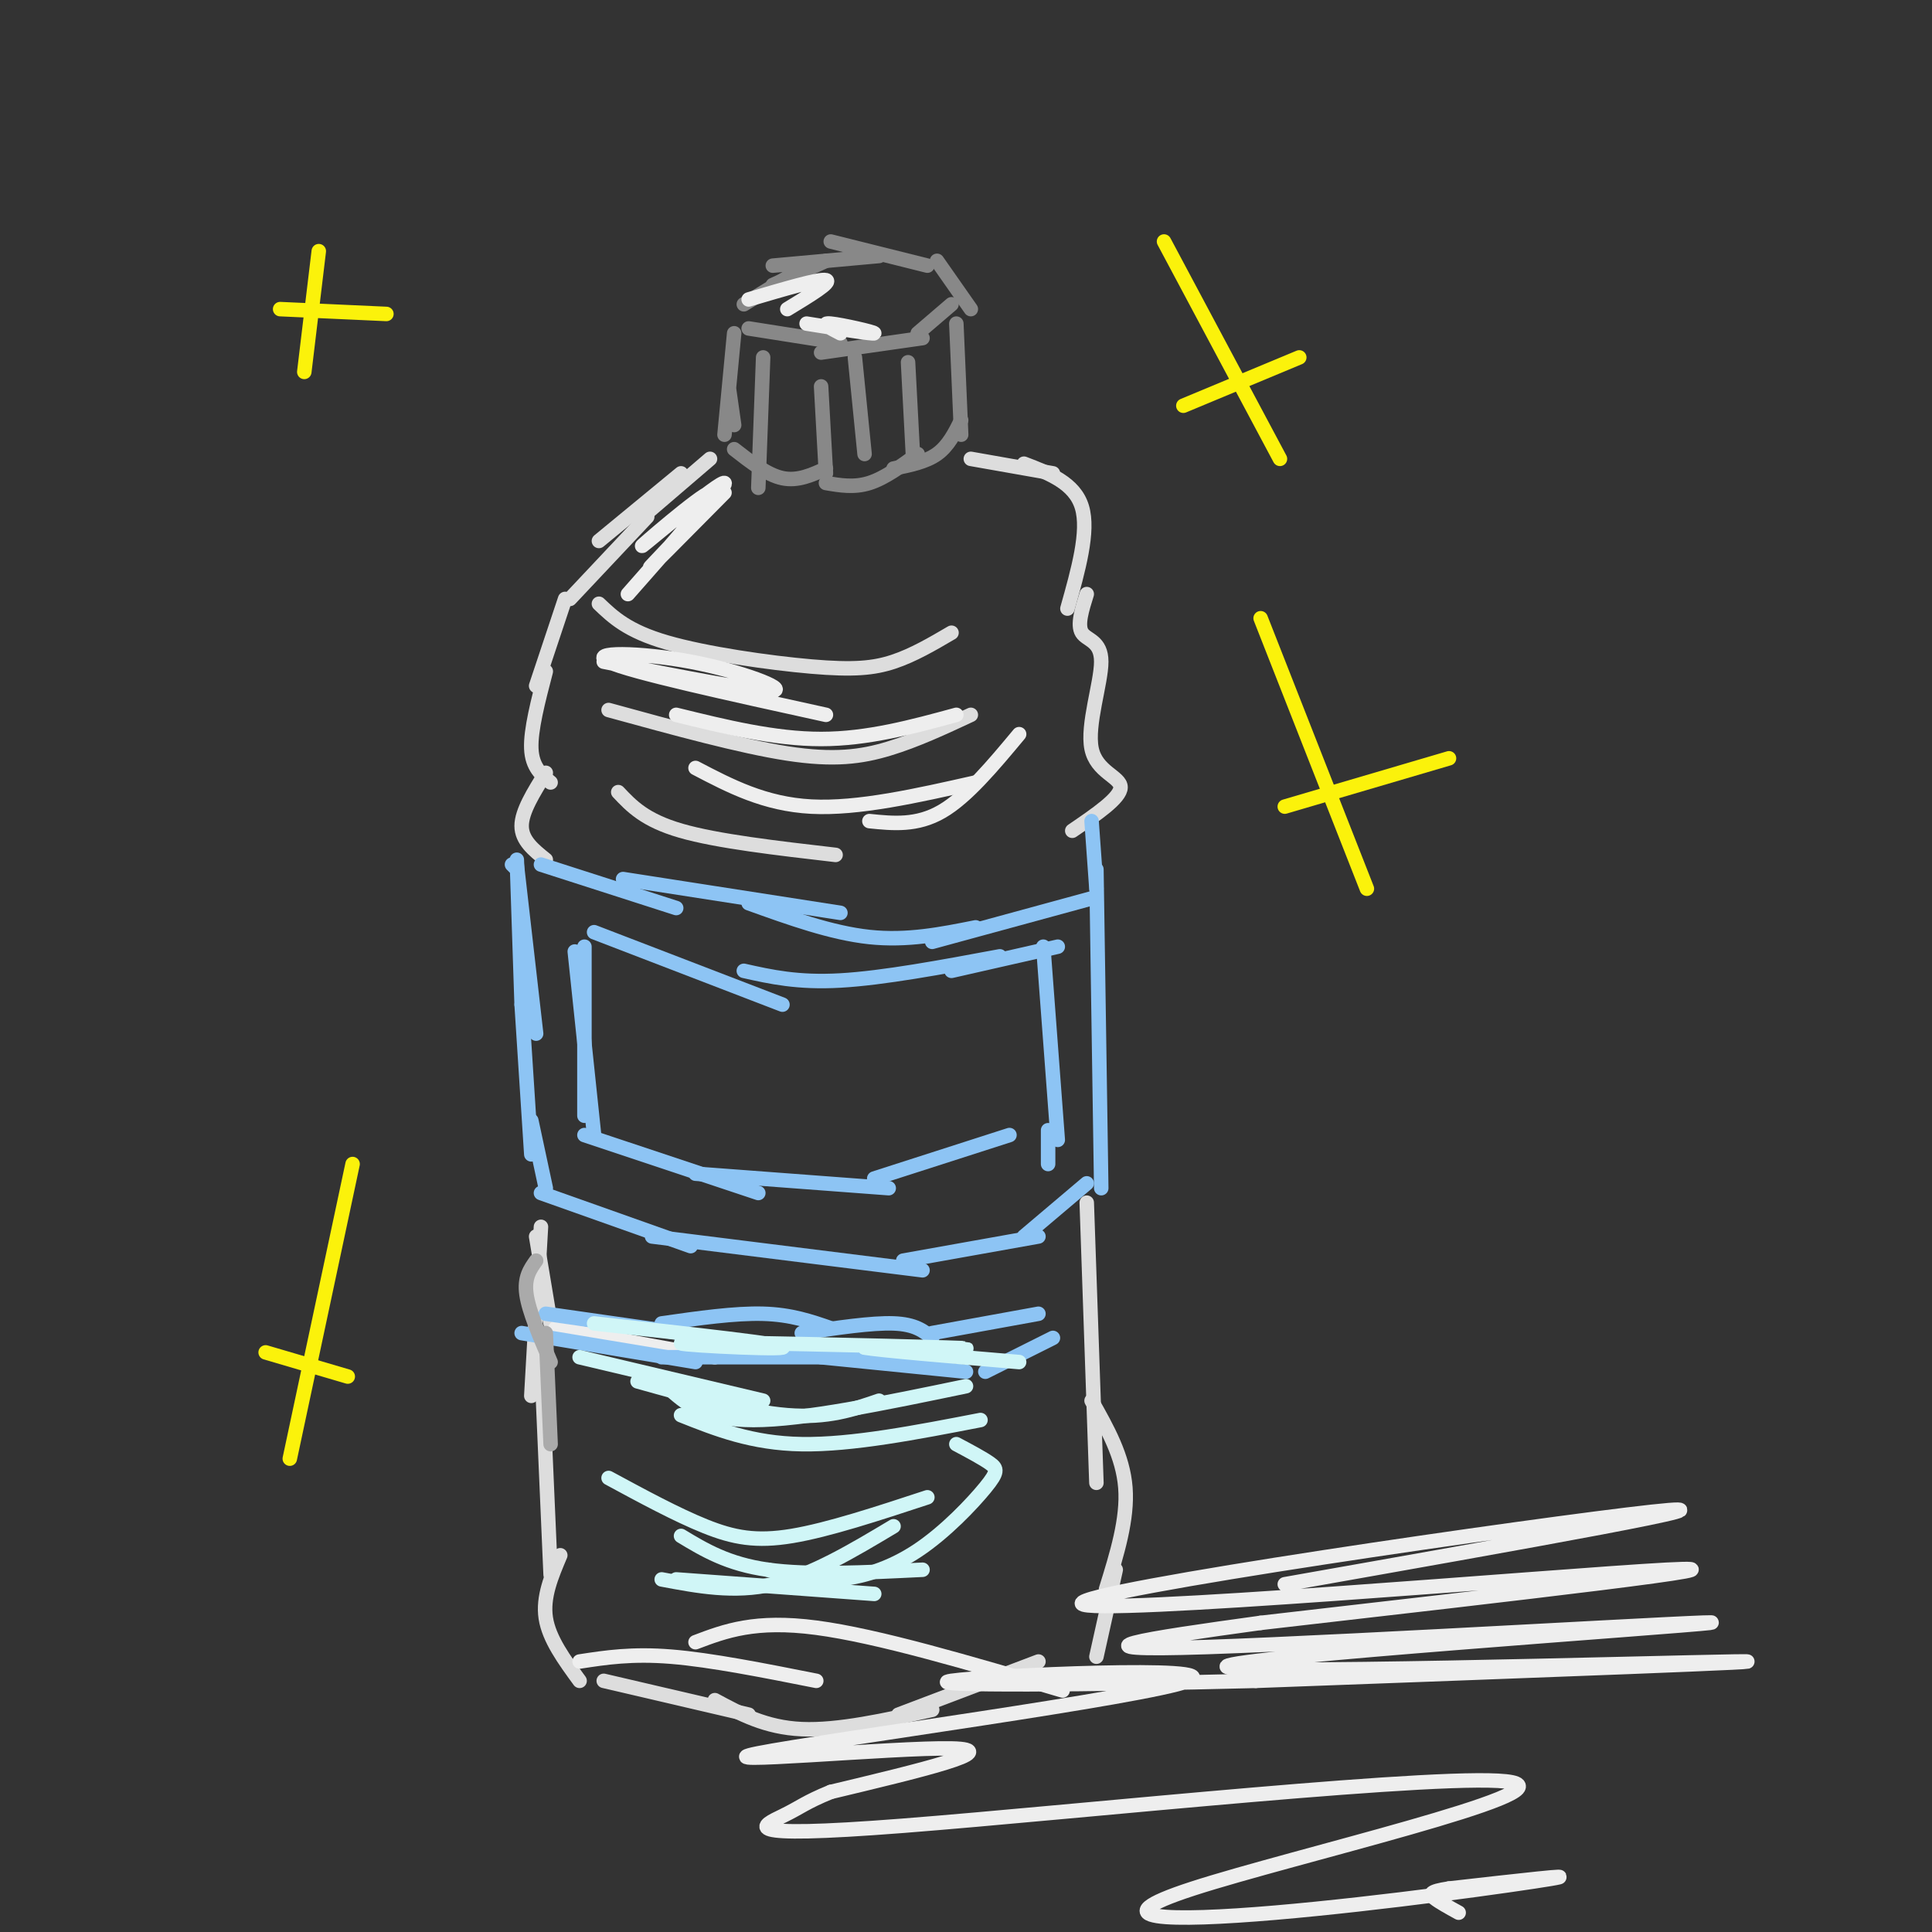 <svg viewBox='0 0 400 400' version='1.1' xmlns='http://www.w3.org/2000/svg' xmlns:xlink='http://www.w3.org/1999/xlink'><rect x="0" y="0" width="400" height="400" fill="#333333" stroke="none"/><g fill='none' stroke='rgb(136,136,136)' stroke-width='3' stroke-linecap='round' stroke-linejoin='round'><path d='M160,59c0.000,0.000 11.000,-5.000 11,-5'/><path d='M160,55c0.000,0.000 22.000,-2.000 22,-2'/><path d='M172,50c0.000,0.000 20.000,5.000 20,5'/><path d='M167,55c0.000,0.000 -13.000,8.000 -13,8'/><path d='M155,68c0.000,0.000 19.000,3.000 19,3'/><path d='M170,73c0.000,0.000 21.000,-3.000 21,-3'/><path d='M190,69c0.000,0.000 7.000,-6.000 7,-6'/><path d='M194,54c0.000,0.000 7.000,10.000 7,10'/><path d='M152,69c0.000,0.000 -2.000,21.000 -2,21'/><path d='M151,81c0.000,0.000 1.000,7.000 1,7'/><path d='M152,93c3.417,2.667 6.833,5.333 10,6c3.167,0.667 6.083,-0.667 9,-2'/><path d='M171,100c2.917,0.500 5.833,1.000 9,0c3.167,-1.000 6.583,-3.500 10,-6'/><path d='M185,97c3.333,-0.667 6.667,-1.333 9,-3c2.333,-1.667 3.667,-4.333 5,-7'/><path d='M198,67c0.000,0.000 1.000,23.000 1,23'/><path d='M158,74c0.000,0.000 -1.000,27.000 -1,27'/><path d='M170,80c0.000,0.000 1.000,18.000 1,18'/><path d='M177,74c0.000,0.000 2.000,20.000 2,20'/><path d='M188,75c0.000,0.000 1.000,19.000 1,19'/></g>
<g fill='none' stroke='rgb(221,221,221)' stroke-width='3' stroke-linecap='round' stroke-linejoin='round'><path d='M147,95c0.000,0.000 -14.000,12.000 -14,12'/><path d='M141,98c0.000,0.000 -17.000,14.000 -17,14'/><path d='M134,107c0.000,0.000 -16.000,17.000 -16,17'/><path d='M117,124c0.000,0.000 -6.000,18.000 -6,18'/><path d='M113,139c-1.583,6.083 -3.167,12.167 -3,16c0.167,3.833 2.083,5.417 4,7'/><path d='M113,160c-2.500,4.000 -5.000,8.000 -5,11c0.000,3.000 2.500,5.000 5,7'/><path d='M201,95c0.000,0.000 17.000,3.000 17,3'/><path d='M212,96c5.250,2.000 10.500,4.000 12,9c1.500,5.000 -0.750,13.000 -3,21'/><path d='M225,123c-1.000,3.198 -2.000,6.396 -1,8c1.000,1.604 4.000,1.616 4,6c0.000,4.384 -3.000,13.142 -2,18c1.000,4.858 6.000,5.817 6,8c-0.000,2.183 -5.000,5.592 -10,9'/></g>
<g fill='none' stroke='rgb(141,196,244)' stroke-width='3' stroke-linecap='round' stroke-linejoin='round'><path d='M112,179c0.000,0.000 28.000,9.000 28,9'/><path d='M129,182c0.000,0.000 45.000,7.000 45,7'/><path d='M155,187c8.583,3.083 17.167,6.167 25,7c7.833,0.833 14.917,-0.583 22,-2'/><path d='M193,195c0.000,0.000 33.000,-9.000 33,-9'/><path d='M226,170c0.000,0.000 1.000,14.000 1,14'/><path d='M107,178c0.000,0.000 1.000,30.000 1,30'/><path d='M106,179c0.000,0.000 1.000,1.000 1,1'/><path d='M107,179c0.000,0.000 4.000,35.000 4,35'/><path d='M108,208c0.000,0.000 2.000,31.000 2,31'/><path d='M110,232c0.000,0.000 3.000,14.000 3,14'/><path d='M112,247c0.000,0.000 31.000,11.000 31,11'/><path d='M135,256c0.000,0.000 56.000,7.000 56,7'/><path d='M187,261c0.000,0.000 28.000,-5.000 28,-5'/><path d='M212,256c0.000,0.000 13.000,-11.000 13,-11'/><path d='M227,180c0.000,0.000 1.000,66.000 1,66'/><path d='M121,196c0.000,0.000 0.000,35.000 0,35'/><path d='M119,197c0.000,0.000 4.000,38.000 4,38'/><path d='M123,193c0.000,0.000 39.000,15.000 39,15'/><path d='M154,201c5.583,1.250 11.167,2.500 20,2c8.833,-0.500 20.917,-2.750 33,-5'/><path d='M197,201c0.000,0.000 22.000,-5.000 22,-5'/><path d='M121,235c0.000,0.000 36.000,12.000 36,12'/><path d='M144,243c0.000,0.000 40.000,3.000 40,3'/><path d='M181,244c0.000,0.000 28.000,-9.000 28,-9'/><path d='M216,196c0.000,0.000 3.000,40.000 3,40'/><path d='M217,234c0.000,0.000 0.000,7.000 0,7'/></g>
<g fill='none' stroke='rgb(221,221,221)' stroke-width='3' stroke-linecap='round' stroke-linejoin='round'><path d='M111,256c0.000,0.000 3.000,18.000 3,18'/><path d='M112,254c0.000,0.000 -2.000,35.000 -2,35'/><path d='M112,280c0.000,0.000 2.000,46.000 2,46'/><path d='M116,322c-1.833,4.333 -3.667,8.667 -3,13c0.667,4.333 3.833,8.667 7,13'/><path d='M125,348c0.000,0.000 30.000,7.000 30,7'/><path d='M148,352c5.250,2.833 10.500,5.667 18,6c7.500,0.333 17.250,-1.833 27,-4'/><path d='M186,355c0.000,0.000 29.000,-11.000 29,-11'/><path d='M225,249c0.000,0.000 2.000,58.000 2,58'/><path d='M226,290c3.250,5.750 6.500,11.500 7,18c0.500,6.500 -1.750,13.750 -4,21'/><path d='M231,325c0.000,0.000 -4.000,18.000 -4,18'/><path d='M124,125c2.958,2.821 5.917,5.643 14,8c8.083,2.357 21.292,4.250 30,5c8.708,0.750 12.917,0.357 17,-1c4.083,-1.357 8.042,-3.679 12,-6'/><path d='M126,147c13.667,3.756 27.333,7.511 37,9c9.667,1.489 15.333,0.711 21,-1c5.667,-1.711 11.333,-4.356 17,-7'/><path d='M128,164c2.750,2.917 5.500,5.833 13,8c7.500,2.167 19.750,3.583 32,5'/></g>
<g fill='none' stroke='rgb(238,238,238)' stroke-width='3' stroke-linecap='round' stroke-linejoin='round'><path d='M155,62c7.333,-2.167 14.667,-4.333 16,-4c1.333,0.333 -3.333,3.167 -8,6'/><path d='M167,67c6.956,1.111 13.911,2.222 14,2c0.089,-0.222 -6.689,-1.778 -9,-2c-2.311,-0.222 -0.156,0.889 2,2'/><path d='M150,102c-8.692,8.780 -17.384,17.560 -15,15c2.384,-2.560 15.845,-16.459 15,-17c-0.845,-0.541 -15.997,12.278 -17,13c-1.003,0.722 12.142,-10.651 14,-11c1.858,-0.349 -7.571,10.325 -17,21'/><path d='M125,137c15.940,3.149 31.881,6.298 35,6c3.119,-0.298 -6.583,-4.042 -17,-6c-10.417,-1.958 -21.548,-2.131 -17,0c4.548,2.131 24.774,6.565 45,11'/><path d='M140,148c10.167,2.500 20.333,5.000 30,5c9.667,0.000 18.833,-2.500 28,-5'/><path d='M144,159c7.167,3.750 14.333,7.500 24,8c9.667,0.500 21.833,-2.250 34,-5'/><path d='M211,152c-5.417,6.500 -10.833,13.000 -16,16c-5.167,3.000 -10.083,2.500 -15,2'/><path d='M115,275c0.000,0.000 33.000,6.000 33,6'/><path d='M120,344c5.417,-0.833 10.833,-1.667 19,-1c8.167,0.667 19.083,2.833 30,5'/><path d='M144,340c6.167,-2.333 12.333,-4.667 25,-3c12.667,1.667 31.833,7.333 51,13'/><path d='M266,328c49.565,-8.762 99.131,-17.524 76,-15c-23.131,2.524 -118.958,16.333 -118,19c0.958,2.667 98.702,-5.810 121,-7c22.298,-1.190 -30.851,4.905 -84,11'/><path d='M261,336c-23.955,3.291 -41.841,6.020 -11,5c30.841,-1.020 110.411,-5.789 104,-5c-6.411,0.789 -98.803,7.135 -100,9c-1.197,1.865 88.801,-0.753 105,-1c16.199,-0.247 -41.400,1.876 -99,4'/><path d='M260,348c-34.196,0.874 -70.185,1.060 -63,0c7.185,-1.060 57.544,-3.367 49,0c-8.544,3.367 -75.993,12.406 -89,15c-13.007,2.594 28.426,-1.259 40,-1c11.574,0.259 -6.713,4.629 -25,9'/><path d='M172,371c-5.312,2.169 -6.093,3.093 -10,5c-3.907,1.907 -10.942,4.799 25,2c35.942,-2.799 114.860,-11.289 126,-9c11.140,2.289 -45.499,15.356 -66,22c-20.501,6.644 -4.866,6.866 17,5c21.866,-1.866 49.962,-5.819 57,-7c7.038,-1.181 -6.981,0.409 -21,2'/><path d='M300,391c-4.156,0.622 -4.044,1.178 -3,2c1.044,0.822 3.022,1.911 5,3'/></g>
<g fill='none' stroke='rgb(141,196,244)' stroke-width='3' stroke-linecap='round' stroke-linejoin='round'><path d='M113,272c0.000,0.000 28.000,4.000 28,4'/><path d='M137,274c7.583,-1.083 15.167,-2.167 21,-2c5.833,0.167 9.917,1.583 14,3'/><path d='M166,276c7.250,-1.083 14.500,-2.167 19,-2c4.500,0.167 6.250,1.583 8,3'/><path d='M193,276c0.000,0.000 22.000,-4.000 22,-4'/><path d='M108,276c0.000,0.000 36.000,6.000 36,6'/><path d='M137,281c0.000,0.000 40.000,0.000 40,0'/><path d='M170,281c0.000,0.000 30.000,3.000 30,3'/><path d='M204,284c0.000,0.000 14.000,-7.000 14,-7'/></g>
<g fill='none' stroke='rgb(170,170,170)' stroke-width='3' stroke-linecap='round' stroke-linejoin='round'><path d='M111,261c-1.250,1.750 -2.500,3.500 -2,7c0.500,3.500 2.750,8.750 5,14'/><path d='M113,276c0.000,0.000 1.000,23.000 1,23'/></g>
<g fill='none' stroke='rgb(208,246,247)' stroke-width='3' stroke-linecap='round' stroke-linejoin='round'><path d='M123,274c20.452,2.256 40.905,4.512 39,5c-1.905,0.488 -26.167,-0.792 -20,-1c6.167,-0.208 42.762,0.655 54,1c11.238,0.345 -2.881,0.173 -17,0'/><path d='M179,279c2.500,0.500 17.250,1.750 32,3'/><path d='M120,281c0.000,0.000 38.000,9.000 38,9'/><path d='M132,286c11.333,3.167 22.667,6.333 31,7c8.333,0.667 13.667,-1.167 19,-3'/><path d='M138,287c3.833,3.500 7.667,7.000 18,7c10.333,0.000 27.167,-3.500 44,-7'/><path d='M126,306c7.067,3.822 14.133,7.644 20,10c5.867,2.356 10.533,3.244 18,2c7.467,-1.244 17.733,-4.622 28,-8'/><path d='M140,327c0.000,0.000 41.000,3.000 41,3'/><path d='M137,327c7.500,1.417 15.000,2.833 23,1c8.000,-1.833 16.500,-6.917 25,-12'/><path d='M141,293c7.333,2.917 14.667,5.833 25,6c10.333,0.167 23.667,-2.417 37,-5'/><path d='M198,299c2.761,1.467 5.522,2.935 7,4c1.478,1.065 1.675,1.729 -1,5c-2.675,3.271 -8.220,9.150 -14,13c-5.780,3.850 -11.794,5.671 -17,6c-5.206,0.329 -9.603,-0.836 -14,-2'/><path d='M141,318c4.833,2.917 9.667,5.833 18,7c8.333,1.167 20.167,0.583 32,0'/></g>
<g fill='none' stroke='rgb(251,242,11)' stroke-width='3' stroke-linecap='round' stroke-linejoin='round'><path d='M241,50c0.000,0.000 24.000,45.000 24,45'/><path d='M245,84c0.000,0.000 24.000,-10.000 24,-10'/><path d='M73,241c0.000,0.000 -13.000,61.000 -13,61'/><path d='M55,280c0.000,0.000 17.000,5.000 17,5'/><path d='M261,128c0.000,0.000 22.000,56.000 22,56'/><path d='M266,167c0.000,0.000 34.000,-10.000 34,-10'/><path d='M66,52c0.000,0.000 -3.000,25.000 -3,25'/><path d='M58,64c0.000,0.000 22.000,1.000 22,1'/></g>
</svg>